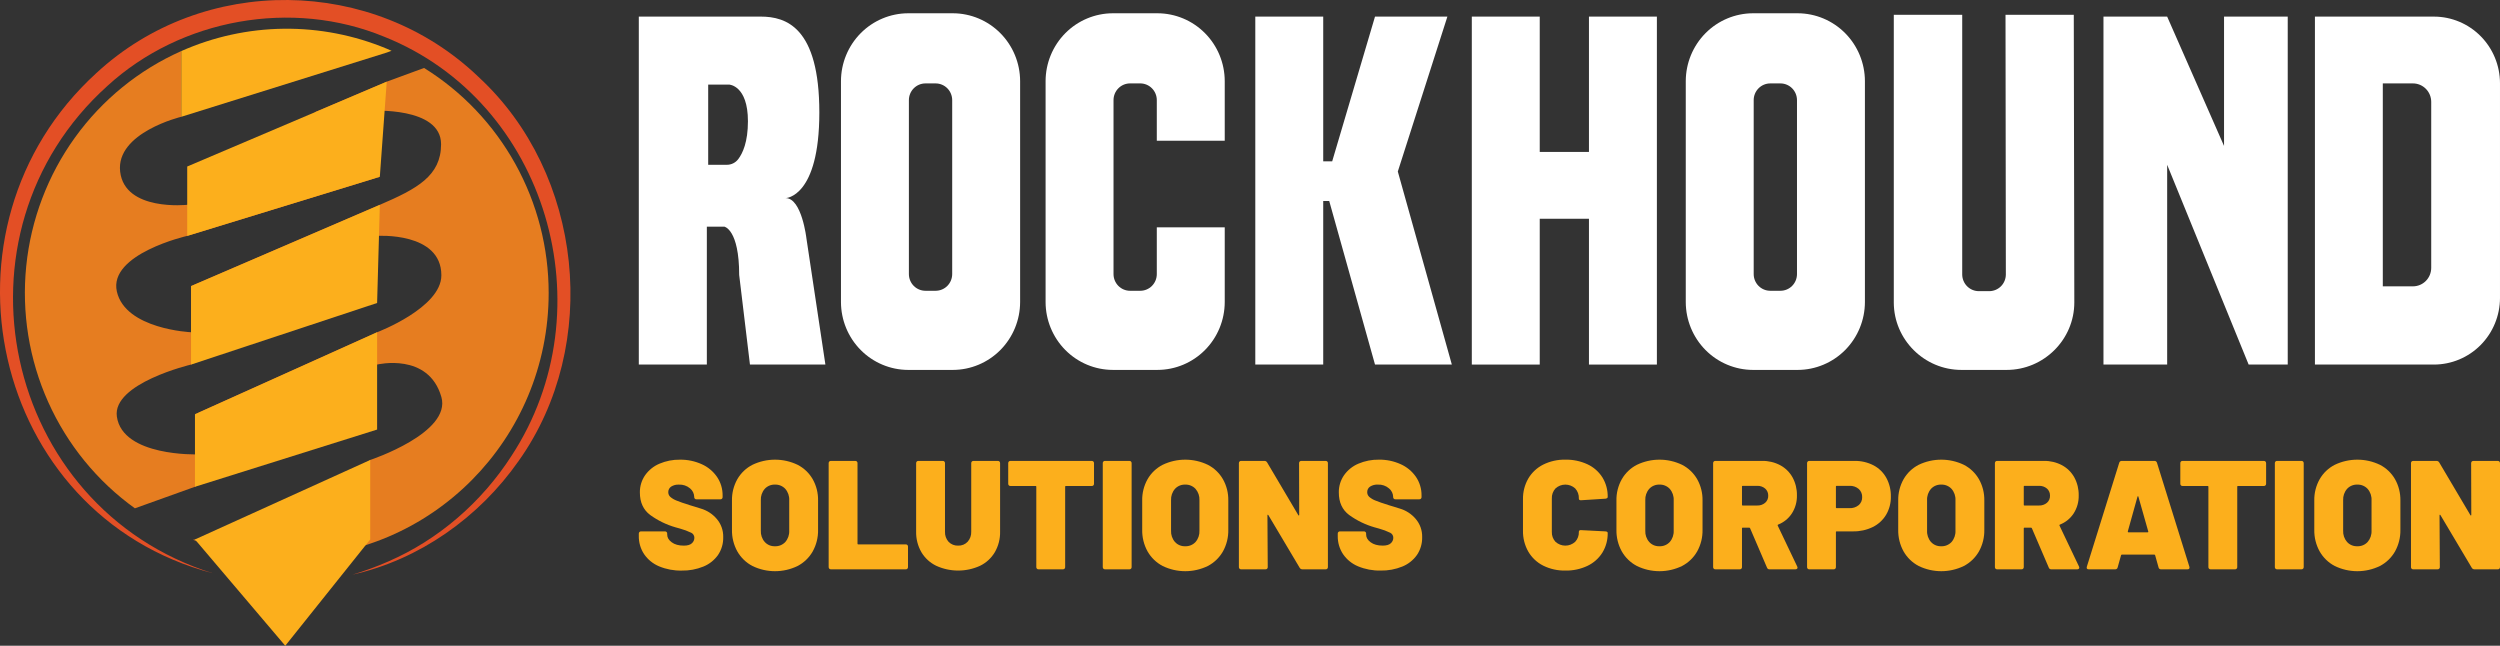 <svg xmlns="http://www.w3.org/2000/svg" width="271" height="70" viewBox="0 0 271 70" fill="none"><rect x="0" y="0" width="271" height="70" fill="#333333" stroke="none"/><g clip-path="url(#clip0_118_312)"><path d="M23.051 62.136C-1.077 55.791 -7.892 24.647 10.434 7.932C22.041 -2.818 40.468 -2.603 51.875 8.343C63.215 18.795 65.17 37.387 56.222 49.964C51.922 56.117 45.423 60.677 38.214 62.29C39.535 61.894 40.83 61.417 42.093 60.861C47.527 58.509 52.232 54.42 55.437 49.429C65.865 33.539 59.315 11.017 41.632 3.975C31.67 -0.131 19.625 2.014 11.649 9.307C-6.15 25.34 0.276 54.979 23.051 62.136Z" fill="#E34F25"></path><path d="M45.97 7.368L41.923 8.852L34.038 12.204L40.174 12.01C40.174 12.01 47.813 11.529 47.813 15.632C47.813 19.069 45.21 20.464 41.175 22.201C37.14 23.937 20.708 31.01 20.708 31.01V36.015C20.708 36.015 13.604 35.698 12.669 31.61C11.736 27.521 20.295 25.57 20.295 25.57L41.175 19.162L20.295 22.201C20.295 22.201 13.525 22.944 13.024 18.604C12.535 14.369 19.651 12.659 19.651 12.659V5.535C15.059 7.575 11.084 10.806 8.132 14.9C5.179 18.994 3.355 23.805 2.844 28.842C2.333 33.879 3.154 38.963 5.223 43.576C7.293 48.189 10.537 52.166 14.624 55.102L21.135 52.766L24.404 50.573L21.399 49.255C21.399 49.255 13.296 49.512 12.669 45.168C12.147 41.546 20.708 39.518 20.708 39.518L40.879 25.57C40.879 25.57 47.844 25.106 47.844 29.843C47.844 33.373 40.879 36.015 40.879 36.015L21.135 44.904L40.879 39.518C40.879 39.518 46.452 38.17 47.844 43.032C48.961 46.933 40.132 49.858 40.132 49.858L33.916 56.035L21.135 58.474L20.924 58.519C24.168 59.776 27.613 60.419 31.088 60.417C46.767 60.417 59.475 47.588 59.475 31.765C59.478 26.872 58.238 22.061 55.874 17.789C53.51 13.518 50.1 9.93 45.97 7.368Z" fill="#E67D20"></path><path d="M40.132 49.859V58.476L30.922 70L21.135 58.476L40.132 49.859Z" fill="#FCAF1C"></path><path d="M40.879 46.564V36.016L21.135 44.904V52.767L40.879 46.564Z" fill="#FCAF1C"></path><path d="M40.879 32.843L41.175 22.203L20.708 31.012V39.521L40.879 32.843Z" fill="#FCAF1C"></path><path d="M20.294 25.572V18.049L41.922 8.854L41.174 19.163L20.294 25.572Z" fill="#FCAF1C"></path><path d="M41.921 5.278C38.383 3.807 34.587 3.071 30.76 3.115C26.933 3.16 23.155 3.983 19.651 5.537V12.661L41.921 5.698L42.445 5.508C42.27 5.431 42.097 5.352 41.921 5.278Z" fill="#FCAF1C"></path><path d="M87.418 25.847C87.418 25.847 86.917 21.474 85.165 21.474C85.165 21.474 88.816 21.4 88.816 12.189C88.816 2.978 85.238 1.799 82.463 1.799H69.247V39.519H76.622V24.569H78.52C78.52 24.569 80.127 24.863 80.127 29.801L81.295 39.519H89.473L87.418 25.847ZM80.019 17.258C79.875 17.447 79.69 17.599 79.478 17.704C79.266 17.809 79.033 17.863 78.797 17.863H76.768V9.168H79.031C79.031 9.168 81.076 9.241 81.076 13.147C81.076 15.404 80.503 16.628 80.019 17.258Z" fill="white"></path><path d="M103.299 1.439H98.442C96.513 1.445 94.664 2.221 93.3 3.598C91.936 4.975 91.167 6.841 91.161 8.788V32.751C91.167 34.698 91.936 36.564 93.3 37.941C94.664 39.317 96.513 40.093 98.442 40.099H103.299C105.229 40.093 107.077 39.317 108.442 37.941C109.806 36.564 110.575 34.698 110.581 32.751V8.788C110.575 6.841 109.806 4.975 108.442 3.598C107.077 2.221 105.229 1.445 103.299 1.439ZM103.218 29.715C103.216 30.193 103.027 30.652 102.692 30.99C102.357 31.328 101.902 31.519 101.428 31.52H100.313C99.839 31.519 99.385 31.328 99.05 30.99C98.714 30.652 98.525 30.193 98.524 29.715V10.849C98.525 10.37 98.714 9.912 99.05 9.573C99.385 9.235 99.839 9.044 100.313 9.043H101.428C101.902 9.044 102.357 9.235 102.692 9.573C103.027 9.912 103.216 10.37 103.218 10.849V29.715Z" fill="white"></path><path d="M194.875 1.439H190.019C188.089 1.445 186.24 2.221 184.876 3.598C183.512 4.975 182.743 6.841 182.737 8.788V32.751C182.743 34.698 183.512 36.564 184.876 37.941C186.24 39.317 188.089 40.093 190.019 40.099H194.875C196.805 40.093 198.653 39.317 200.018 37.941C201.382 36.564 202.151 34.698 202.157 32.751V8.788C202.151 6.841 201.382 4.975 200.018 3.598C198.654 2.221 196.805 1.445 194.875 1.439ZM194.794 29.715C194.792 30.193 194.603 30.652 194.268 30.99C193.933 31.328 193.479 31.519 193.004 31.52H191.89C191.415 31.519 190.961 31.328 190.626 30.99C190.29 30.652 190.101 30.193 190.1 29.715V10.849C190.101 10.37 190.29 9.912 190.626 9.573C190.961 9.235 191.415 9.044 191.89 9.043H193.004C193.479 9.044 193.933 9.235 194.268 9.573C194.603 9.912 194.792 10.37 194.794 10.849V29.715Z" fill="white"></path><path d="M125.397 15.259V10.851C125.397 10.372 125.209 9.913 124.873 9.574C124.538 9.234 124.084 9.043 123.609 9.041H122.493C122.019 9.043 121.564 9.234 121.229 9.574C120.894 9.913 120.706 10.372 120.706 10.851V29.717C120.707 30.195 120.896 30.653 121.231 30.991C121.566 31.329 122.02 31.52 122.493 31.521H123.609C124.083 31.52 124.537 31.329 124.872 30.991C125.207 30.653 125.396 30.195 125.397 29.717V24.641H132.761V32.75C132.756 34.697 131.987 36.563 130.622 37.94C129.258 39.317 127.409 40.093 125.479 40.098H120.623C118.694 40.093 116.845 39.317 115.48 37.94C114.116 36.563 113.347 34.697 113.342 32.75V8.788C113.347 6.841 114.116 4.975 115.48 3.598C116.845 2.221 118.694 1.445 120.623 1.439H125.479C127.409 1.445 129.258 2.221 130.622 3.598C131.987 4.975 132.756 6.841 132.761 8.788V15.259H125.397Z" fill="white"></path><path d="M149.051 39.519H157.38L151.523 18.593L156.897 1.799H149.051L144.409 17.49H143.437V1.799H136.074V39.519H143.437V21.786H144.087L149.051 39.519Z" fill="white"></path><path d="M166.907 1.799H159.544V39.519H166.907V1.799Z" fill="white"></path><path d="M263.858 1.801H250.938V39.519H263.858C265.75 39.512 267.563 38.751 268.901 37.401C270.239 36.05 270.993 34.221 270.999 32.311V9.008C270.993 7.098 270.239 5.269 268.901 3.919C267.563 2.568 265.75 1.807 263.858 1.801ZM263.544 29.044C263.542 29.573 263.334 30.079 262.963 30.453C262.593 30.827 262.091 31.037 261.568 31.039H258.296V9.042H261.568C262.091 9.043 262.593 9.254 262.963 9.628C263.334 10.001 263.542 10.508 263.544 11.036V29.044Z" fill="white"></path><path d="M247.99 1.801V39.519H243.753L234.92 17.863V39.519H228.016V1.801H234.92L241.086 15.82V1.801H247.99Z" fill="white"></path><path d="M224.856 32.784C224.856 36.807 221.556 40.099 217.516 40.099H212.622C208.587 40.099 205.287 36.807 205.287 32.784V1.606H212.704V29.761C212.708 30.241 212.901 30.7 213.24 31.037C213.578 31.374 214.035 31.563 214.511 31.561H215.632C216.107 31.561 216.563 31.373 216.901 31.036C217.239 30.699 217.43 30.241 217.434 29.761L217.398 1.606H224.798L224.856 32.784Z" fill="white"></path><path d="M179.606 1.799H172.243V39.519H179.606V1.799Z" fill="white"></path><path d="M177.489 16.469H163.224V23.713H177.489V16.469Z" fill="white"></path><path d="M71.443 61.389C70.788 61.116 70.225 60.659 69.821 60.071C69.434 59.485 69.234 58.794 69.247 58.089V57.854C69.244 57.821 69.248 57.786 69.26 57.755C69.271 57.723 69.29 57.694 69.313 57.67C69.337 57.645 69.366 57.627 69.398 57.615C69.429 57.604 69.463 57.599 69.496 57.602H72.075C72.109 57.6 72.143 57.604 72.174 57.616C72.206 57.627 72.234 57.646 72.258 57.67C72.282 57.694 72.3 57.723 72.312 57.755C72.323 57.786 72.328 57.821 72.325 57.854V57.955C72.325 58.268 72.488 58.545 72.816 58.786C73.143 59.027 73.578 59.148 74.122 59.147C74.532 59.147 74.826 59.06 75.003 58.887C75.085 58.814 75.151 58.725 75.197 58.626C75.243 58.526 75.267 58.418 75.27 58.308C75.273 58.193 75.243 58.079 75.184 57.981C75.125 57.883 75.039 57.804 74.937 57.754C74.546 57.566 74.14 57.414 73.722 57.3L73.24 57.166C72.249 56.883 71.314 56.429 70.478 55.823C69.735 55.263 69.363 54.452 69.363 53.388C69.352 52.72 69.55 52.065 69.929 51.516C70.322 50.961 70.86 50.527 71.484 50.265C72.187 49.966 72.943 49.817 73.706 49.829C74.516 49.817 75.319 49.983 76.06 50.316C76.729 50.611 77.305 51.088 77.723 51.692C78.129 52.29 78.342 53 78.331 53.724V53.875C78.334 53.909 78.329 53.943 78.318 53.975C78.306 54.007 78.288 54.036 78.264 54.06C78.24 54.084 78.212 54.102 78.18 54.114C78.148 54.126 78.115 54.13 78.081 54.127H75.502C75.469 54.13 75.435 54.126 75.404 54.114C75.372 54.102 75.343 54.084 75.319 54.06C75.296 54.036 75.277 54.007 75.266 53.975C75.254 53.943 75.25 53.909 75.253 53.875V53.858C75.248 53.682 75.206 53.509 75.128 53.351C75.05 53.193 74.94 53.054 74.804 52.943C74.465 52.655 74.031 52.508 73.589 52.532C73.293 52.516 73 52.592 72.749 52.75C72.651 52.816 72.571 52.907 72.517 53.012C72.463 53.118 72.437 53.236 72.441 53.355C72.44 53.452 72.459 53.547 72.498 53.636C72.537 53.724 72.594 53.803 72.666 53.867C72.871 54.04 73.105 54.176 73.356 54.27C73.666 54.398 74.143 54.564 74.787 54.765C74.876 54.799 75.267 54.919 75.96 55.126C76.636 55.322 77.24 55.713 77.698 56.251C78.166 56.798 78.415 57.502 78.397 58.224C78.415 58.914 78.217 59.593 77.832 60.163C77.433 60.723 76.885 61.157 76.251 61.414C75.501 61.719 74.697 61.868 73.889 61.851C73.051 61.869 72.218 61.711 71.443 61.389Z" fill="#FCAF1C"></path><path d="M81.567 61.355C80.882 60.998 80.313 60.45 79.928 59.776C79.529 59.056 79.328 58.242 79.346 57.417V54.261C79.33 53.449 79.531 52.649 79.928 51.944C80.314 51.274 80.883 50.732 81.567 50.383C82.332 50.017 83.167 49.828 84.013 49.828C84.858 49.828 85.694 50.017 86.458 50.383C87.142 50.732 87.711 51.275 88.097 51.944C88.494 52.649 88.695 53.449 88.679 54.261V57.417C88.697 58.242 88.496 59.056 88.097 59.776C87.712 60.45 87.143 60.998 86.458 61.355C85.695 61.725 84.859 61.917 84.013 61.917C83.166 61.917 82.33 61.725 81.567 61.355ZM85.127 58.752C85.422 58.412 85.574 57.969 85.552 57.518V54.227C85.574 53.776 85.422 53.333 85.127 52.993C84.984 52.839 84.809 52.718 84.615 52.639C84.422 52.559 84.213 52.523 84.004 52.531C83.798 52.524 83.592 52.561 83.401 52.641C83.21 52.72 83.039 52.84 82.898 52.993C82.603 53.333 82.451 53.776 82.474 54.227V57.518C82.451 57.969 82.603 58.412 82.898 58.752C83.039 58.905 83.21 59.025 83.401 59.105C83.592 59.184 83.798 59.221 84.004 59.214C84.213 59.223 84.422 59.186 84.615 59.106C84.809 59.027 84.984 58.906 85.127 58.752Z" fill="#FCAF1C"></path><path d="M89.892 61.648C89.87 61.623 89.852 61.594 89.841 61.562C89.829 61.53 89.824 61.497 89.826 61.463V50.214C89.823 50.18 89.828 50.146 89.839 50.114C89.85 50.082 89.869 50.053 89.892 50.029C89.916 50.005 89.945 49.986 89.977 49.975C90.008 49.963 90.042 49.959 90.076 49.962H92.704C92.738 49.959 92.772 49.963 92.803 49.975C92.835 49.986 92.864 50.005 92.887 50.029C92.911 50.053 92.929 50.082 92.941 50.114C92.952 50.146 92.957 50.18 92.954 50.214V58.928C92.952 58.939 92.953 58.951 92.957 58.962C92.96 58.972 92.966 58.982 92.975 58.991C92.983 58.999 92.993 59.005 93.003 59.008C93.014 59.012 93.026 59.013 93.037 59.011H98.178C98.211 59.008 98.245 59.013 98.277 59.025C98.308 59.036 98.337 59.055 98.361 59.079C98.384 59.103 98.403 59.132 98.414 59.163C98.426 59.195 98.43 59.229 98.427 59.263V61.463C98.43 61.497 98.426 61.531 98.414 61.563C98.403 61.595 98.385 61.624 98.361 61.648C98.337 61.672 98.308 61.69 98.277 61.702C98.245 61.713 98.211 61.718 98.178 61.715H90.076C90.042 61.717 90.009 61.712 89.977 61.7C89.946 61.688 89.917 61.671 89.892 61.648Z" fill="#FCAF1C"></path><path d="M101.481 61.328C100.813 61.006 100.255 60.492 99.875 59.851C99.489 59.178 99.293 58.412 99.309 57.635V50.214C99.307 50.18 99.311 50.146 99.323 50.114C99.334 50.082 99.352 50.053 99.376 50.029C99.4 50.005 99.428 49.987 99.46 49.975C99.492 49.963 99.525 49.959 99.559 49.962H102.188C102.221 49.959 102.255 49.963 102.287 49.975C102.318 49.986 102.347 50.005 102.371 50.029C102.395 50.053 102.413 50.082 102.424 50.114C102.436 50.146 102.44 50.18 102.437 50.214V57.635C102.428 57.835 102.457 58.035 102.524 58.224C102.591 58.413 102.695 58.586 102.828 58.735C102.963 58.873 103.126 58.981 103.305 59.052C103.484 59.123 103.676 59.155 103.868 59.146C104.058 59.153 104.248 59.12 104.425 59.047C104.601 58.975 104.76 58.865 104.891 58.726C105.159 58.428 105.299 58.036 105.282 57.635V50.214C105.279 50.18 105.284 50.146 105.295 50.114C105.307 50.082 105.325 50.053 105.349 50.029C105.373 50.005 105.401 49.986 105.433 49.975C105.465 49.963 105.498 49.959 105.532 49.962H108.16C108.194 49.959 108.228 49.963 108.259 49.975C108.291 49.986 108.32 50.005 108.344 50.029C108.367 50.053 108.386 50.082 108.397 50.114C108.409 50.146 108.413 50.18 108.41 50.214V57.635C108.426 58.412 108.23 59.178 107.844 59.851C107.466 60.49 106.911 61.004 106.247 61.328C105.499 61.672 104.686 61.849 103.864 61.849C103.042 61.849 102.229 61.672 101.481 61.328Z" fill="#FCAF1C"></path><path d="M118.524 50.029C118.547 50.054 118.565 50.083 118.576 50.114C118.588 50.146 118.593 50.18 118.591 50.214V52.43C118.594 52.464 118.589 52.498 118.578 52.53C118.566 52.562 118.548 52.591 118.524 52.615C118.5 52.639 118.472 52.657 118.44 52.669C118.409 52.68 118.375 52.685 118.341 52.682H115.546C115.535 52.68 115.524 52.681 115.513 52.685C115.502 52.688 115.492 52.695 115.484 52.703C115.476 52.711 115.47 52.721 115.466 52.732C115.463 52.743 115.462 52.754 115.463 52.766V61.463C115.466 61.497 115.462 61.531 115.45 61.563C115.439 61.594 115.42 61.623 115.397 61.648C115.373 61.672 115.344 61.69 115.313 61.702C115.281 61.713 115.247 61.718 115.214 61.715H112.585C112.552 61.718 112.518 61.713 112.486 61.702C112.454 61.69 112.426 61.672 112.402 61.648C112.378 61.624 112.36 61.595 112.348 61.563C112.337 61.531 112.332 61.497 112.335 61.463V52.766C112.337 52.754 112.336 52.743 112.332 52.732C112.329 52.721 112.323 52.711 112.315 52.703C112.307 52.695 112.297 52.689 112.286 52.685C112.275 52.681 112.264 52.68 112.252 52.682H109.54C109.507 52.685 109.473 52.68 109.442 52.669C109.41 52.657 109.381 52.639 109.358 52.615C109.334 52.591 109.316 52.562 109.304 52.53C109.293 52.498 109.288 52.464 109.291 52.43V50.214C109.288 50.18 109.292 50.146 109.304 50.114C109.315 50.082 109.334 50.053 109.357 50.029C109.381 50.005 109.41 49.986 109.442 49.975C109.473 49.963 109.507 49.959 109.54 49.962H118.341C118.375 49.96 118.408 49.965 118.44 49.977C118.471 49.988 118.5 50.006 118.524 50.029Z" fill="#FCAF1C"></path><path d="M119.606 61.648C119.583 61.623 119.566 61.594 119.554 61.562C119.543 61.53 119.538 61.497 119.54 61.463V50.214C119.537 50.18 119.541 50.146 119.553 50.114C119.564 50.082 119.583 50.053 119.606 50.029C119.63 50.005 119.659 49.986 119.691 49.975C119.722 49.963 119.756 49.959 119.789 49.962H122.418C122.452 49.959 122.485 49.963 122.517 49.975C122.549 49.986 122.577 50.005 122.601 50.029C122.625 50.053 122.643 50.082 122.655 50.114C122.666 50.146 122.671 50.18 122.668 50.214V61.463C122.671 61.497 122.666 61.531 122.655 61.563C122.643 61.595 122.625 61.624 122.601 61.648C122.577 61.672 122.549 61.69 122.517 61.702C122.485 61.713 122.452 61.718 122.418 61.715H119.789C119.756 61.717 119.723 61.712 119.691 61.7C119.66 61.688 119.631 61.671 119.606 61.648Z" fill="#FCAF1C"></path><path d="M126.036 61.355C125.351 60.998 124.782 60.45 124.397 59.776C123.998 59.056 123.797 58.242 123.815 57.417V54.261C123.799 53.449 124 52.649 124.397 51.944C124.782 51.274 125.352 50.732 126.036 50.383C126.8 50.017 127.636 49.828 128.481 49.828C129.327 49.828 130.162 50.017 130.927 50.383C131.611 50.732 132.18 51.275 132.566 51.944C132.963 52.649 133.164 53.449 133.148 54.261V57.417C133.166 58.242 132.965 59.056 132.566 59.776C132.181 60.45 131.612 60.998 130.927 61.355C130.164 61.725 129.328 61.917 128.481 61.917C127.635 61.917 126.799 61.725 126.036 61.355ZM129.596 58.752C129.891 58.412 130.043 57.969 130.02 57.518V54.227C130.043 53.776 129.89 53.333 129.596 52.993C129.452 52.839 129.278 52.718 129.084 52.639C128.89 52.559 128.682 52.523 128.473 52.531C128.267 52.524 128.061 52.561 127.87 52.641C127.679 52.72 127.508 52.84 127.367 52.993C127.072 53.333 126.92 53.776 126.942 54.227V57.518C126.92 57.969 127.072 58.412 127.367 58.752C127.507 58.905 127.679 59.025 127.87 59.105C128.061 59.184 128.267 59.221 128.473 59.214C128.682 59.223 128.89 59.186 129.084 59.106C129.278 59.027 129.453 58.906 129.596 58.752Z" fill="#FCAF1C"></path><path d="M140.884 50.029C140.909 50.006 140.937 49.988 140.969 49.977C141 49.965 141.034 49.96 141.067 49.962H143.696C143.729 49.959 143.763 49.963 143.794 49.975C143.826 49.986 143.855 50.005 143.879 50.029C143.902 50.053 143.921 50.082 143.932 50.114C143.944 50.146 143.948 50.18 143.945 50.214V61.463C143.948 61.497 143.944 61.531 143.932 61.563C143.921 61.595 143.902 61.624 143.879 61.648C143.855 61.672 143.826 61.69 143.794 61.702C143.763 61.713 143.729 61.718 143.696 61.715H141.183C141.123 61.717 141.063 61.703 141.01 61.673C140.957 61.644 140.914 61.6 140.884 61.547L137.49 55.838C137.468 55.804 137.446 55.791 137.423 55.796C137.401 55.802 137.39 55.827 137.39 55.872L137.423 61.463C137.426 61.497 137.422 61.531 137.411 61.563C137.399 61.595 137.381 61.624 137.357 61.648C137.333 61.672 137.305 61.69 137.273 61.702C137.241 61.713 137.207 61.718 137.174 61.715H134.545C134.512 61.718 134.478 61.713 134.446 61.702C134.415 61.69 134.386 61.672 134.362 61.648C134.338 61.624 134.32 61.595 134.309 61.563C134.297 61.531 134.293 61.497 134.296 61.463V50.214C134.293 50.18 134.297 50.146 134.309 50.114C134.32 50.082 134.338 50.053 134.362 50.029C134.386 50.005 134.415 49.986 134.446 49.975C134.478 49.963 134.512 49.959 134.545 49.962H137.058C137.118 49.959 137.178 49.973 137.231 50.003C137.284 50.033 137.327 50.076 137.357 50.129L140.734 55.838C140.756 55.872 140.778 55.886 140.801 55.88C140.823 55.875 140.834 55.849 140.834 55.804L140.818 50.214C140.816 50.18 140.821 50.146 140.832 50.114C140.844 50.083 140.861 50.053 140.884 50.029Z" fill="#FCAF1C"></path><path d="M147.207 61.387C146.552 61.114 145.989 60.657 145.586 60.069C145.198 59.483 144.998 58.791 145.012 58.087V57.852C145.009 57.819 145.013 57.785 145.025 57.752C145.036 57.721 145.054 57.692 145.078 57.668C145.102 57.644 145.131 57.625 145.162 57.614C145.194 57.602 145.228 57.597 145.261 57.601H147.84C147.873 57.597 147.907 57.602 147.939 57.614C147.97 57.625 147.999 57.644 148.023 57.668C148.047 57.692 148.065 57.721 148.076 57.752C148.088 57.785 148.092 57.819 148.089 57.852V57.953C148.089 58.266 148.253 58.544 148.58 58.784C148.907 59.025 149.342 59.145 149.886 59.145C150.296 59.145 150.59 59.059 150.768 58.885C150.85 58.812 150.916 58.723 150.961 58.624C151.007 58.524 151.032 58.416 151.034 58.306C151.037 58.191 151.008 58.078 150.949 57.979C150.89 57.881 150.804 57.802 150.701 57.752C150.311 57.564 149.905 57.412 149.487 57.298L149.004 57.164C148.013 56.881 147.079 56.427 146.243 55.821C145.499 55.261 145.128 54.45 145.128 53.386C145.117 52.718 145.315 52.063 145.694 51.514C146.086 50.959 146.625 50.525 147.249 50.263C147.951 49.964 148.708 49.815 149.47 49.827C150.28 49.815 151.084 49.981 151.824 50.314C152.494 50.61 153.069 51.086 153.488 51.69C153.894 52.288 154.106 52.998 154.095 53.722V53.873C154.098 53.907 154.094 53.941 154.083 53.973C154.071 54.005 154.053 54.034 154.029 54.058C154.005 54.082 153.977 54.101 153.945 54.112C153.913 54.124 153.879 54.128 153.846 54.125H151.267C151.233 54.128 151.2 54.123 151.168 54.112C151.137 54.1 151.108 54.082 151.084 54.058C151.06 54.034 151.042 54.005 151.03 53.973C151.019 53.941 151.015 53.907 151.017 53.873V53.857C151.013 53.68 150.97 53.507 150.893 53.349C150.815 53.191 150.704 53.052 150.568 52.941C150.23 52.653 149.796 52.506 149.354 52.53C149.058 52.514 148.765 52.59 148.514 52.748C148.416 52.814 148.336 52.904 148.282 53.01C148.228 53.116 148.202 53.234 148.206 53.353C148.205 53.45 148.224 53.545 148.263 53.633C148.302 53.722 148.359 53.801 148.43 53.865C148.636 54.038 148.869 54.175 149.121 54.268C149.431 54.397 149.908 54.562 150.552 54.763C150.64 54.797 151.031 54.917 151.725 55.124C152.4 55.32 153.005 55.711 153.463 56.249C153.931 56.796 154.18 57.5 154.162 58.222C154.179 58.912 153.982 59.59 153.596 60.161C153.198 60.721 152.65 61.155 152.016 61.412C151.266 61.717 150.462 61.866 149.653 61.849C148.815 61.867 147.982 61.709 147.207 61.387Z" fill="#FCAF1C"></path><path d="M167.278 61.312C166.606 60.973 166.046 60.445 165.665 59.792C165.273 59.1 165.074 58.314 165.091 57.517V54.126C165.075 53.337 165.273 52.559 165.665 51.876C166.048 51.226 166.608 50.702 167.278 50.365C168.026 49.994 168.85 49.81 169.683 49.827C170.511 49.81 171.333 49.982 172.087 50.331C172.748 50.639 173.308 51.131 173.701 51.75C174.091 52.387 174.29 53.125 174.275 53.874C174.275 53.974 174.191 54.036 174.025 54.059L171.396 54.226H171.347C171.213 54.226 171.147 54.165 171.147 54.042C171.157 53.841 171.126 53.64 171.058 53.451C170.989 53.262 170.884 53.089 170.747 52.942C170.455 52.677 170.076 52.531 169.683 52.531C169.29 52.531 168.911 52.677 168.618 52.942C168.482 53.089 168.377 53.262 168.308 53.451C168.239 53.64 168.209 53.841 168.219 54.042V57.651C168.21 57.85 168.241 58.048 168.309 58.234C168.378 58.42 168.483 58.59 168.618 58.735C168.911 58.999 169.29 59.146 169.683 59.146C170.076 59.146 170.455 58.999 170.747 58.735C170.883 58.59 170.987 58.42 171.056 58.234C171.125 58.048 171.156 57.85 171.147 57.651C171.145 57.623 171.15 57.594 171.161 57.568C171.173 57.541 171.191 57.518 171.213 57.501C171.24 57.483 171.27 57.471 171.301 57.465C171.333 57.459 171.365 57.46 171.396 57.467L174.025 57.601C174.191 57.613 174.275 57.668 174.275 57.769C174.289 58.521 174.09 59.261 173.701 59.901C173.309 60.525 172.749 61.023 172.087 61.337C171.335 61.691 170.512 61.867 169.683 61.849C168.85 61.867 168.026 61.682 167.278 61.312Z" fill="#FCAF1C"></path><path d="M177.443 61.355C176.758 60.998 176.189 60.45 175.804 59.776C175.405 59.056 175.204 58.242 175.222 57.417V54.261C175.206 53.449 175.407 52.649 175.804 51.944C176.19 51.274 176.759 50.732 177.443 50.383C178.207 50.017 179.043 49.828 179.888 49.828C180.734 49.828 181.57 50.017 182.334 50.383C183.018 50.732 183.587 51.275 183.973 51.944C184.37 52.649 184.571 53.449 184.555 54.261V57.417C184.573 58.242 184.372 59.056 183.973 59.776C183.588 60.45 183.019 60.998 182.334 61.355C181.571 61.725 180.735 61.917 179.888 61.917C179.042 61.917 178.206 61.725 177.443 61.355ZM181.003 58.752C181.298 58.412 181.45 57.969 181.428 57.518V54.227C181.45 53.776 181.298 53.333 181.003 52.993C180.86 52.839 180.685 52.719 180.492 52.639C180.298 52.559 180.089 52.523 179.88 52.531C179.674 52.524 179.468 52.561 179.277 52.641C179.086 52.72 178.915 52.84 178.774 52.993C178.479 53.333 178.327 53.776 178.35 54.227V57.518C178.327 57.969 178.479 58.412 178.774 58.752C178.915 58.905 179.086 59.025 179.277 59.105C179.468 59.184 179.674 59.221 179.88 59.214C180.089 59.223 180.298 59.186 180.492 59.106C180.685 59.027 180.86 58.906 181.003 58.752Z" fill="#FCAF1C"></path><path d="M191.543 61.53L189.712 57.266C189.704 57.245 189.691 57.228 189.673 57.216C189.655 57.204 189.634 57.198 189.613 57.198H188.914C188.903 57.197 188.891 57.198 188.88 57.201C188.869 57.205 188.86 57.211 188.852 57.219C188.844 57.227 188.837 57.237 188.834 57.248C188.83 57.259 188.829 57.271 188.831 57.282V61.463C188.834 61.497 188.829 61.531 188.818 61.563C188.806 61.594 188.788 61.623 188.764 61.647C188.74 61.671 188.712 61.69 188.68 61.702C188.649 61.713 188.615 61.718 188.581 61.715H185.953C185.919 61.718 185.885 61.713 185.854 61.702C185.822 61.69 185.793 61.672 185.769 61.648C185.746 61.624 185.727 61.595 185.716 61.563C185.704 61.531 185.7 61.497 185.703 61.463V50.214C185.7 50.18 185.704 50.146 185.716 50.114C185.727 50.082 185.746 50.053 185.769 50.029C185.793 50.005 185.822 49.986 185.854 49.975C185.885 49.963 185.919 49.959 185.953 49.962H190.993C191.685 49.947 192.369 50.108 192.981 50.432C193.541 50.734 194.003 51.191 194.313 51.75C194.637 52.349 194.801 53.023 194.787 53.706C194.802 54.392 194.613 55.067 194.246 55.645C193.888 56.198 193.367 56.623 192.757 56.862C192.745 56.865 192.734 56.871 192.725 56.879C192.715 56.887 192.708 56.897 192.703 56.909C192.698 56.92 192.696 56.932 192.697 56.945C192.698 56.957 192.701 56.969 192.707 56.98L194.82 61.413C194.835 61.451 194.846 61.49 194.853 61.53C194.854 61.556 194.848 61.582 194.837 61.605C194.825 61.629 194.808 61.649 194.787 61.664C194.738 61.699 194.68 61.717 194.62 61.715H191.825C191.765 61.721 191.703 61.706 191.652 61.672C191.601 61.639 191.562 61.589 191.543 61.53ZM188.831 52.749V54.713C188.829 54.724 188.83 54.736 188.834 54.747C188.837 54.758 188.843 54.768 188.851 54.776C188.86 54.784 188.869 54.791 188.88 54.794C188.891 54.798 188.903 54.799 188.914 54.797H190.478C190.792 54.811 191.101 54.706 191.343 54.503C191.451 54.409 191.538 54.292 191.595 54.159C191.653 54.027 191.68 53.884 191.676 53.739C191.681 53.593 191.654 53.446 191.597 53.311C191.539 53.176 191.453 53.056 191.343 52.959C191.101 52.756 190.792 52.651 190.478 52.665H188.914C188.903 52.663 188.891 52.665 188.88 52.668C188.87 52.672 188.86 52.678 188.852 52.686C188.844 52.694 188.837 52.704 188.834 52.715C188.83 52.726 188.829 52.738 188.831 52.749Z" fill="#FCAF1C"></path><path d="M203.089 50.44C203.674 50.746 204.158 51.219 204.479 51.8C204.814 52.42 204.983 53.118 204.969 53.824C204.984 54.52 204.805 55.206 204.453 55.805C204.107 56.378 203.605 56.838 203.006 57.131C202.337 57.455 201.602 57.616 200.86 57.601H199.097C199.085 57.599 199.074 57.6 199.063 57.604C199.052 57.608 199.042 57.614 199.034 57.622C199.026 57.63 199.02 57.64 199.016 57.651C199.013 57.662 199.011 57.673 199.013 57.685V61.463C199.016 61.497 199.012 61.531 199 61.563C198.989 61.595 198.97 61.624 198.947 61.648C198.923 61.672 198.894 61.69 198.862 61.702C198.831 61.713 198.797 61.718 198.764 61.715H196.135C196.102 61.718 196.068 61.713 196.036 61.702C196.005 61.69 195.976 61.672 195.952 61.648C195.928 61.624 195.91 61.595 195.899 61.563C195.887 61.531 195.883 61.497 195.886 61.463V50.214C195.883 50.18 195.887 50.146 195.899 50.114C195.91 50.082 195.928 50.053 195.952 50.029C195.976 50.005 196.005 49.986 196.036 49.975C196.068 49.963 196.102 49.959 196.135 49.962H201.01C201.731 49.947 202.445 50.111 203.089 50.44ZM201.484 54.755C201.607 54.649 201.704 54.516 201.769 54.366C201.834 54.216 201.864 54.054 201.858 53.891C201.865 53.724 201.835 53.557 201.77 53.403C201.705 53.249 201.608 53.112 201.484 53.001C201.207 52.767 200.854 52.648 200.494 52.665H199.097C199.085 52.663 199.074 52.664 199.063 52.668C199.052 52.672 199.042 52.678 199.034 52.686C199.026 52.694 199.02 52.704 199.016 52.715C199.012 52.726 199.011 52.737 199.013 52.749V54.999C199.011 55.01 199.012 55.022 199.016 55.033C199.02 55.044 199.026 55.054 199.034 55.062C199.042 55.07 199.052 55.076 199.063 55.08C199.074 55.083 199.085 55.084 199.097 55.083H200.494C200.853 55.1 201.205 54.984 201.484 54.755Z" fill="#FCAF1C"></path><path d="M207.988 61.355C207.303 60.998 206.734 60.45 206.349 59.776C205.95 59.056 205.749 58.242 205.767 57.417V54.261C205.751 53.449 205.952 52.649 206.349 51.944C206.735 51.274 207.304 50.732 207.988 50.383C208.752 50.017 209.588 49.828 210.433 49.828C211.279 49.828 212.115 50.017 212.879 50.383C213.563 50.732 214.132 51.275 214.518 51.944C214.915 52.649 215.116 53.449 215.1 54.261V57.417C215.118 58.242 214.917 59.056 214.518 59.776C214.133 60.45 213.564 60.998 212.879 61.355C212.116 61.725 211.28 61.917 210.433 61.917C209.587 61.917 208.751 61.725 207.988 61.355ZM211.548 58.752C211.843 58.412 211.995 57.969 211.973 57.518V54.227C211.995 53.776 211.843 53.333 211.548 52.993C211.405 52.839 211.23 52.719 211.036 52.639C210.843 52.559 210.634 52.523 210.425 52.531C210.219 52.524 210.013 52.561 209.822 52.641C209.631 52.72 209.46 52.84 209.319 52.993C209.024 53.333 208.872 53.776 208.895 54.227V57.518C208.872 57.969 209.024 58.412 209.319 58.752C209.46 58.905 209.631 59.025 209.822 59.105C210.013 59.184 210.219 59.221 210.425 59.214C210.634 59.223 210.843 59.186 211.036 59.106C211.23 59.027 211.405 58.906 211.548 58.752Z" fill="#FCAF1C"></path><path d="M222.088 61.53L220.257 57.266C220.249 57.245 220.235 57.228 220.218 57.216C220.2 57.204 220.179 57.198 220.158 57.198H219.459C219.448 57.197 219.436 57.198 219.425 57.201C219.414 57.205 219.405 57.211 219.396 57.219C219.388 57.227 219.382 57.237 219.379 57.248C219.375 57.259 219.374 57.271 219.376 57.282V61.463C219.379 61.497 219.374 61.531 219.363 61.563C219.351 61.594 219.333 61.623 219.309 61.647C219.285 61.671 219.257 61.69 219.225 61.702C219.194 61.713 219.16 61.718 219.126 61.715H216.497C216.464 61.718 216.43 61.713 216.399 61.702C216.367 61.69 216.338 61.672 216.314 61.648C216.291 61.624 216.272 61.595 216.261 61.563C216.249 61.531 216.245 61.497 216.248 61.463V50.214C216.245 50.18 216.249 50.146 216.261 50.114C216.272 50.082 216.291 50.053 216.314 50.029C216.338 50.005 216.367 49.986 216.399 49.975C216.43 49.963 216.464 49.959 216.497 49.962H221.538C222.23 49.947 222.914 50.108 223.526 50.432C224.086 50.734 224.548 51.191 224.857 51.75C225.182 52.349 225.346 53.023 225.332 53.706C225.347 54.392 225.158 55.067 224.791 55.645C224.432 56.198 223.912 56.623 223.302 56.862C223.29 56.865 223.279 56.871 223.27 56.879C223.26 56.887 223.253 56.897 223.248 56.909C223.243 56.92 223.241 56.932 223.242 56.945C223.243 56.957 223.246 56.969 223.252 56.98L225.365 61.413C225.379 61.451 225.391 61.49 225.398 61.53C225.399 61.556 225.393 61.582 225.382 61.605C225.37 61.629 225.353 61.649 225.332 61.664C225.283 61.699 225.225 61.717 225.165 61.715H222.37C222.31 61.721 222.248 61.706 222.197 61.672C222.146 61.639 222.107 61.589 222.088 61.53ZM219.376 52.749V54.713C219.374 54.724 219.375 54.736 219.379 54.747C219.382 54.758 219.388 54.768 219.396 54.776C219.404 54.784 219.414 54.791 219.425 54.794C219.436 54.798 219.448 54.799 219.459 54.797H221.023C221.337 54.811 221.646 54.706 221.888 54.503C221.996 54.409 222.083 54.292 222.14 54.159C222.198 54.027 222.225 53.884 222.221 53.739C222.226 53.593 222.199 53.446 222.142 53.311C222.084 53.176 221.998 53.056 221.888 52.959C221.646 52.756 221.337 52.651 221.023 52.665H219.459C219.448 52.663 219.436 52.665 219.425 52.668C219.414 52.672 219.405 52.678 219.397 52.686C219.388 52.694 219.382 52.704 219.379 52.715C219.375 52.726 219.374 52.738 219.376 52.749Z" fill="#FCAF1C"></path><path d="M233.983 61.496L233.617 60.187C233.594 60.142 233.567 60.12 233.534 60.12H230.007C229.973 60.12 229.946 60.142 229.923 60.187L229.557 61.496C229.547 61.562 229.511 61.621 229.459 61.662C229.406 61.703 229.34 61.721 229.275 61.715H226.43C226.23 61.715 226.158 61.62 226.214 61.429L229.724 50.163C229.74 50.102 229.777 50.048 229.829 50.011C229.881 49.974 229.943 49.957 230.007 49.962H233.534C233.597 49.957 233.66 49.974 233.711 50.011C233.763 50.048 233.8 50.102 233.816 50.163L237.327 61.429C237.34 61.461 237.346 61.495 237.344 61.53C237.344 61.653 237.266 61.715 237.111 61.715H234.266C234.2 61.721 234.134 61.703 234.081 61.662C234.029 61.622 233.994 61.562 233.983 61.496ZM230.722 57.702H232.802C232.868 57.702 232.891 57.668 232.868 57.601L231.803 53.84C231.792 53.807 231.776 53.789 231.754 53.789C231.731 53.789 231.715 53.807 231.704 53.84L230.655 57.601C230.645 57.668 230.666 57.702 230.722 57.702Z" fill="#FCAF1C"></path><path d="M245.579 50.029C245.602 50.053 245.62 50.083 245.631 50.114C245.643 50.146 245.647 50.18 245.646 50.214V52.43C245.649 52.464 245.644 52.498 245.633 52.53C245.621 52.562 245.603 52.591 245.579 52.615C245.555 52.639 245.527 52.657 245.495 52.669C245.463 52.68 245.43 52.685 245.396 52.682H242.601C242.59 52.68 242.578 52.681 242.568 52.685C242.557 52.688 242.547 52.694 242.539 52.703C242.531 52.711 242.525 52.721 242.521 52.732C242.517 52.742 242.516 52.754 242.518 52.766V61.463C242.521 61.497 242.516 61.531 242.505 61.563C242.493 61.594 242.475 61.623 242.451 61.648C242.428 61.672 242.399 61.69 242.367 61.702C242.336 61.713 242.302 61.718 242.268 61.715H239.64C239.606 61.718 239.573 61.713 239.541 61.702C239.509 61.69 239.481 61.672 239.457 61.648C239.433 61.623 239.415 61.594 239.403 61.563C239.392 61.531 239.387 61.497 239.39 61.463V52.766C239.392 52.754 239.391 52.742 239.387 52.732C239.384 52.721 239.378 52.711 239.369 52.703C239.361 52.694 239.351 52.688 239.341 52.685C239.33 52.681 239.318 52.68 239.307 52.682H236.595C236.562 52.685 236.528 52.68 236.496 52.668C236.465 52.657 236.436 52.638 236.412 52.614C236.389 52.59 236.37 52.561 236.359 52.53C236.347 52.498 236.343 52.464 236.346 52.43V50.214C236.343 50.18 236.347 50.146 236.359 50.114C236.37 50.082 236.388 50.053 236.412 50.029C236.436 50.005 236.465 49.987 236.496 49.975C236.528 49.963 236.562 49.959 236.595 49.962H245.396C245.43 49.96 245.463 49.965 245.494 49.977C245.526 49.988 245.555 50.006 245.579 50.029Z" fill="#FCAF1C"></path><path d="M246.66 61.648C246.637 61.623 246.619 61.594 246.608 61.562C246.597 61.53 246.592 61.497 246.594 61.463V50.214C246.591 50.18 246.595 50.146 246.607 50.114C246.618 50.082 246.636 50.053 246.66 50.029C246.684 50.005 246.713 49.986 246.744 49.975C246.776 49.963 246.81 49.959 246.843 49.962H249.472C249.506 49.959 249.539 49.963 249.571 49.975C249.602 49.987 249.631 50.005 249.655 50.029C249.679 50.053 249.697 50.082 249.708 50.114C249.72 50.146 249.724 50.18 249.722 50.214V61.463C249.724 61.497 249.72 61.531 249.708 61.563C249.697 61.594 249.679 61.623 249.655 61.647C249.631 61.671 249.602 61.69 249.571 61.701C249.539 61.713 249.506 61.718 249.472 61.715H246.843C246.81 61.717 246.776 61.712 246.745 61.7C246.713 61.688 246.685 61.671 246.66 61.648Z" fill="#FCAF1C"></path><path d="M253.09 61.355C252.405 60.998 251.836 60.45 251.452 59.776C251.052 59.056 250.851 58.242 250.869 57.417V54.261C250.853 53.449 251.055 52.649 251.452 51.944C251.837 51.274 252.406 50.732 253.09 50.383C253.855 50.017 254.69 49.828 255.536 49.828C256.382 49.828 257.217 50.017 257.982 50.383C258.666 50.732 259.235 51.275 259.621 51.944C260.017 52.649 260.218 53.449 260.203 54.261V57.417C260.22 58.242 260.019 59.056 259.621 59.776C259.236 60.45 258.667 60.998 257.982 61.355C257.219 61.725 256.383 61.917 255.536 61.917C254.689 61.917 253.853 61.725 253.09 61.355ZM256.651 58.752C256.945 58.412 257.097 57.969 257.075 57.518V54.227C257.097 53.776 256.945 53.333 256.651 52.993C256.507 52.839 256.333 52.719 256.139 52.639C255.945 52.559 255.737 52.523 255.528 52.531C255.321 52.524 255.116 52.561 254.925 52.641C254.734 52.72 254.562 52.84 254.421 52.993C254.127 53.333 253.975 53.776 253.997 54.227V57.518C253.975 57.969 254.127 58.412 254.421 58.752C254.562 58.905 254.734 59.025 254.925 59.105C255.116 59.184 255.321 59.221 255.528 59.214C255.737 59.223 255.945 59.186 256.139 59.106C256.333 59.027 256.507 58.906 256.651 58.752Z" fill="#FCAF1C"></path><path d="M267.939 50.029C267.963 50.006 267.992 49.988 268.024 49.977C268.055 49.965 268.088 49.96 268.122 49.962H270.75C270.784 49.959 270.818 49.963 270.849 49.975C270.881 49.986 270.91 50.005 270.933 50.029C270.957 50.053 270.975 50.082 270.987 50.114C270.998 50.146 271.003 50.18 271 50.214V61.463C271.003 61.497 270.998 61.531 270.987 61.563C270.975 61.595 270.957 61.624 270.933 61.648C270.91 61.672 270.881 61.69 270.849 61.702C270.818 61.713 270.784 61.718 270.75 61.715H268.238C268.178 61.717 268.118 61.703 268.065 61.673C268.012 61.644 267.968 61.6 267.939 61.547L264.545 55.838C264.522 55.804 264.5 55.791 264.478 55.796C264.456 55.802 264.445 55.827 264.445 55.872L264.478 61.463C264.481 61.497 264.477 61.531 264.465 61.563C264.454 61.594 264.436 61.623 264.412 61.647C264.388 61.671 264.359 61.69 264.328 61.701C264.296 61.713 264.262 61.718 264.229 61.715H261.6C261.567 61.718 261.533 61.713 261.501 61.702C261.469 61.69 261.441 61.672 261.417 61.648C261.393 61.624 261.375 61.595 261.363 61.563C261.352 61.531 261.348 61.497 261.351 61.463V50.214C261.348 50.18 261.352 50.146 261.363 50.114C261.375 50.082 261.393 50.053 261.417 50.029C261.441 50.005 261.469 49.986 261.501 49.975C261.533 49.963 261.567 49.959 261.6 49.962H264.112C264.173 49.959 264.232 49.973 264.285 50.003C264.338 50.032 264.382 50.076 264.412 50.129L267.789 55.838C267.811 55.872 267.833 55.886 267.855 55.88C267.878 55.875 267.889 55.849 267.889 55.804L267.872 50.214C267.87 50.18 267.875 50.146 267.887 50.114C267.898 50.083 267.916 50.053 267.939 50.029Z" fill="#FCAF1C"></path></g><defs><clipPath id="clip0_118_312"><rect width="271" height="70" fill="white"></rect></clipPath></defs></svg>